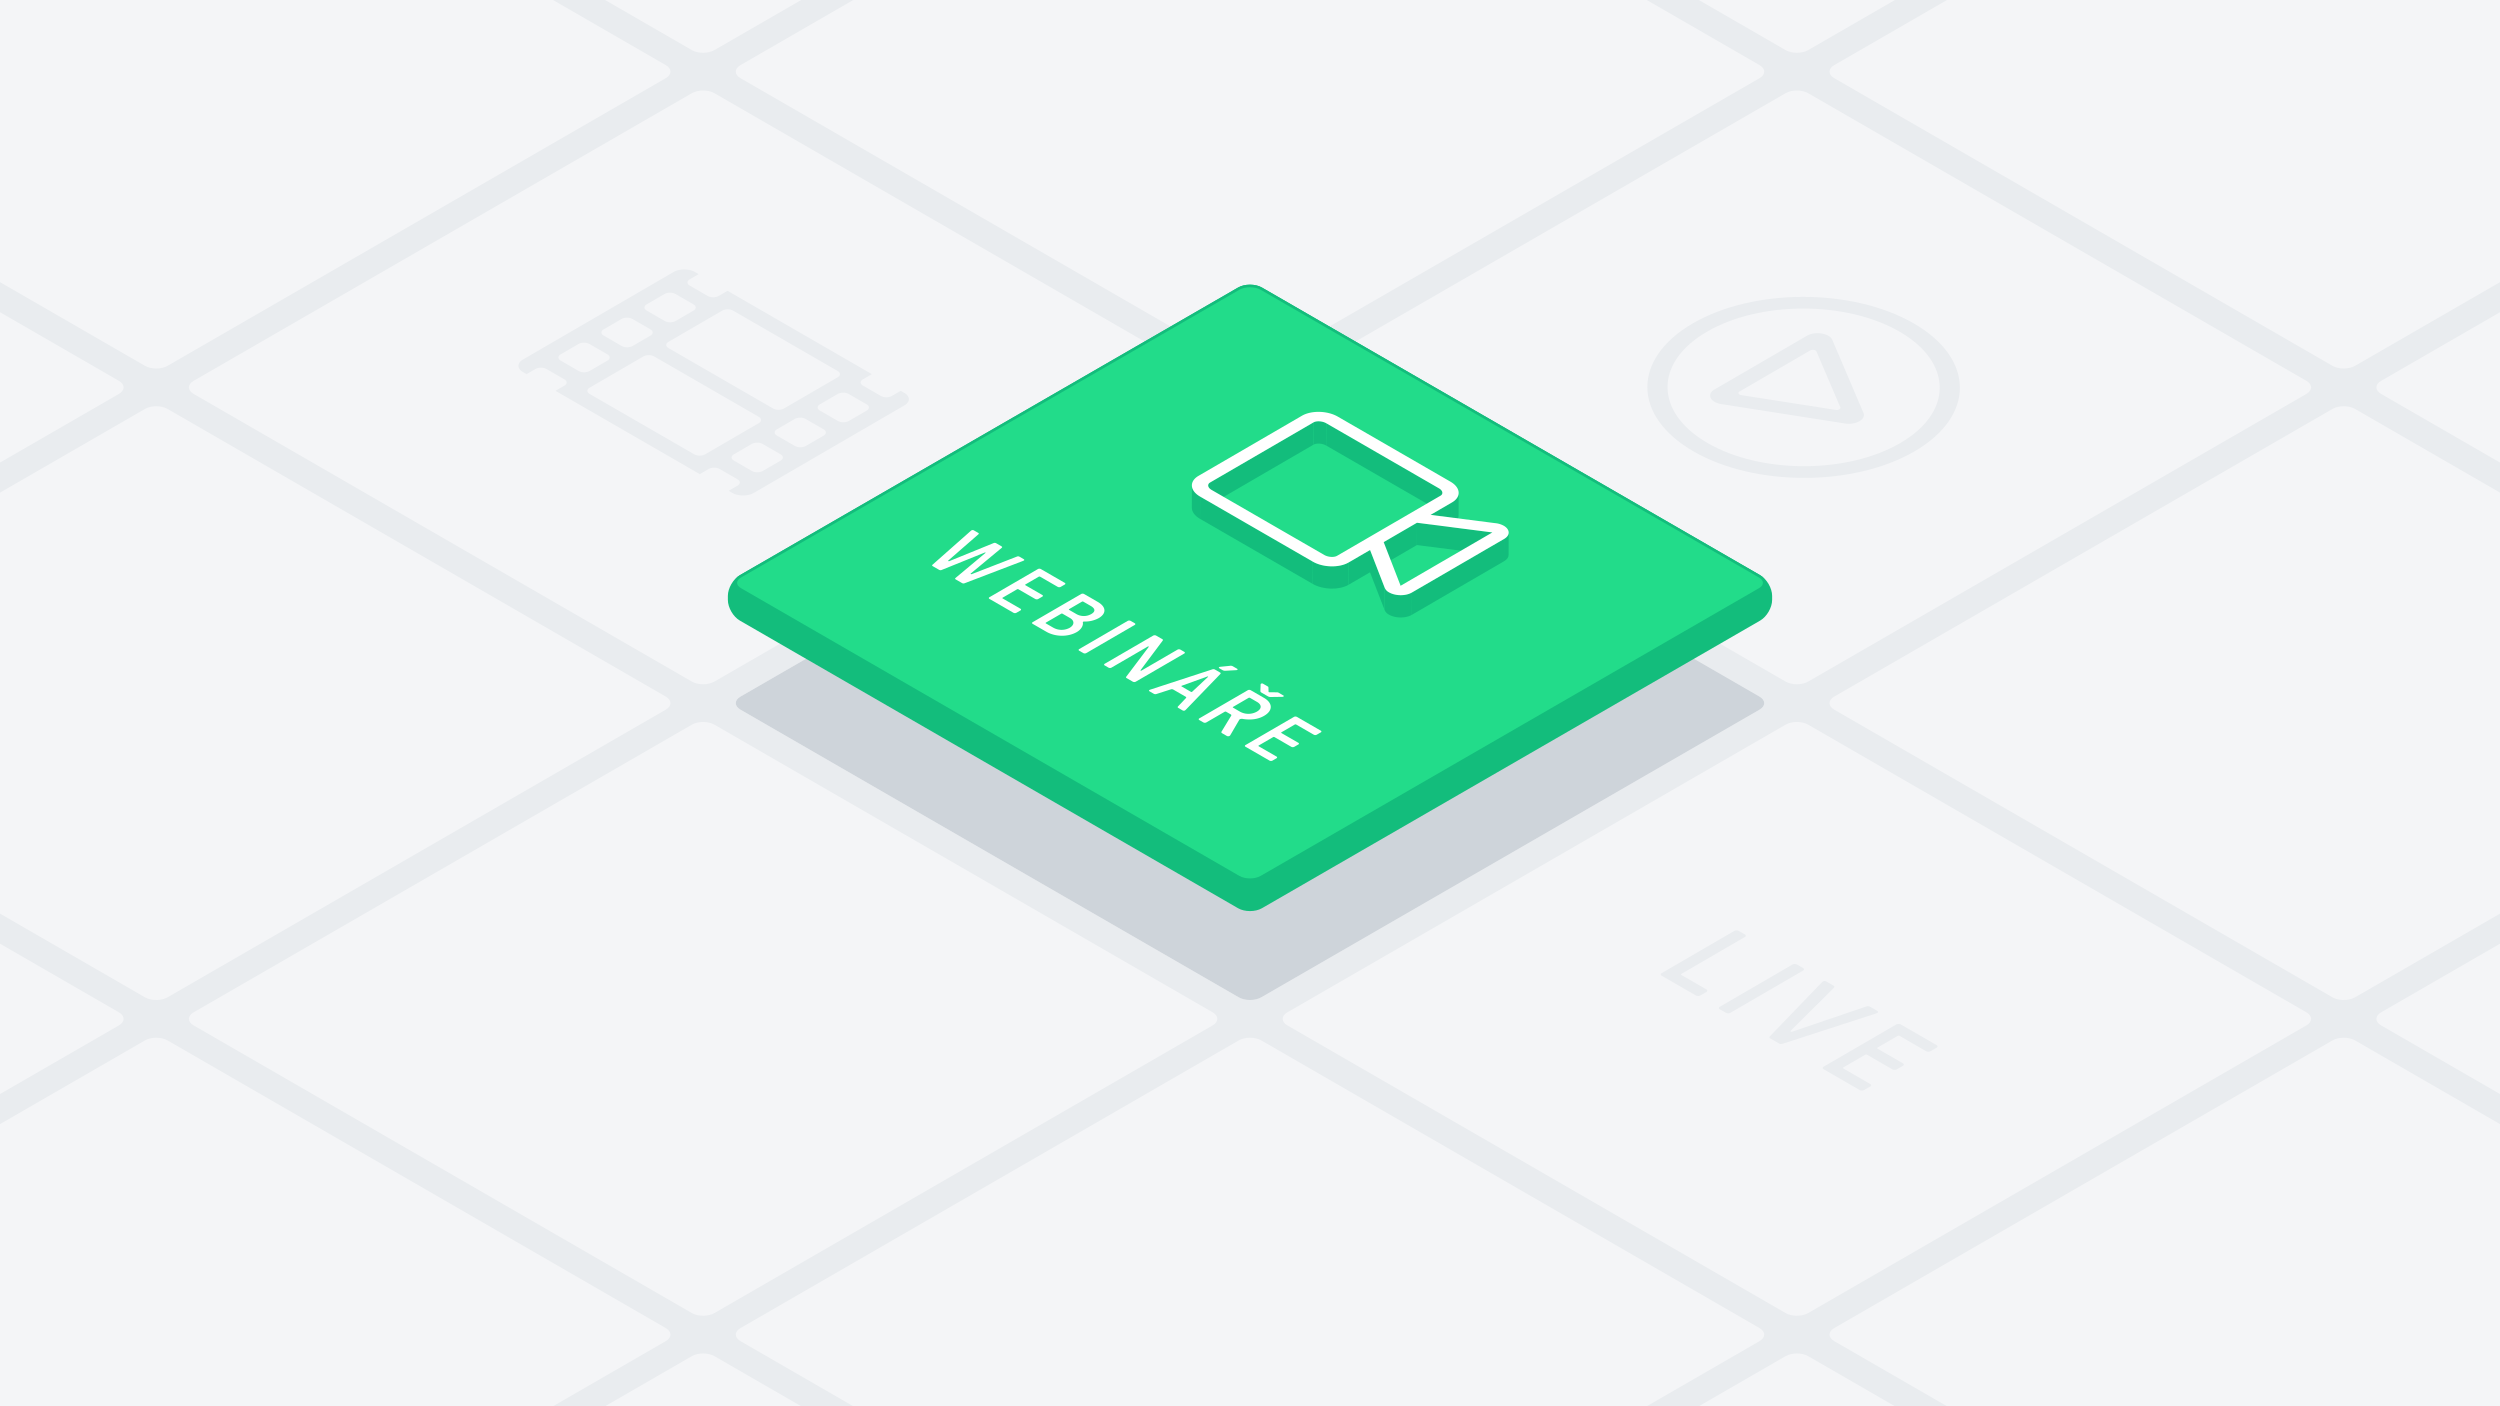 <svg xmlns="http://www.w3.org/2000/svg" viewBox="0 0 1920 1080"><defs><style>.cls-1{fill:#e9ecef;}.cls-2{fill:#f4f5f7;}.cls-3{fill:#ced4da;}.cls-4{fill:#13bd7c;}.cls-5{fill:none;stroke:#13bd7c;stroke-miterlimit:10;stroke-width:2px;}.cls-6{fill:#22dc8a;}.cls-7{isolation:isolate;}.cls-8{fill:#fff;}</style></defs><g id="Background"><rect class="cls-1" x="-20" y="-20" width="1960" height="1120"/></g><g id="_L_Tile_Grid" data-name="[L] Tile Grid"><path class="cls-2" d="M951.34,765.94c4.763,2.75,12.557,2.75,17.32,0L1351.34,545c4.763-2.75,4.763-7.25,0-10L968.66,314.06c-4.763-2.75-12.557-2.75-17.32,0L568.66,535c-4.763,2.75-4.763,7.25,0,10Z"/><path class="cls-2" d="M531.34,523.453c4.763,2.75,12.557,2.75,17.32,0l382.68-220.94c4.763-2.75,4.763-7.25,0-10L548.66,71.573c-4.763-2.75-12.557-2.75-17.32,0L148.66,292.513c-4.763,2.75-4.763,7.25,0,10Z"/><path class="cls-2" d="M111.34,280.966c4.763,2.75,12.557,2.75,17.32,0L511.34,60.025c4.763-2.75,4.763-7.25,0-10L128.66-170.914c-4.763-2.75-12.557-2.75-17.32,0L-271.34,50.026c-4.763,2.75-4.763,7.25,0,10Z"/><path class="cls-2" d="M1371.34,1008.427c4.763,2.75,12.557,2.75,17.32,0l382.68-220.94c4.763-2.75,4.763-7.25,0-10l-382.68-220.94c-4.763-2.75-12.557-2.75-17.32,0L988.66,777.487c-4.763,2.75-4.763,7.25,0,10Z"/><path class="cls-2" d="M1791.34,1250.915c4.763,2.75,12.557,2.75,17.32,0l382.68-220.941c4.763-2.75,4.763-7.25,0-10l-382.68-220.94c-4.763-2.75-12.557-2.75-17.32,0l-382.68,220.941c-4.763,2.75-4.763,7.25,0,10Z"/><path class="cls-2" d="M531.34,1008.428c4.763,2.75,12.557,2.75,17.32,0L931.34,787.487c4.763-2.75,4.763-7.25,0-10L548.66,556.547c-4.763-2.75-12.557-2.75-17.32,0L148.66,777.488c-4.763,2.75-4.763,7.25,0,10Z"/><path class="cls-2" d="M111.34,765.941c4.763,2.75,12.557,2.75,17.32,0L511.34,545c4.763-2.75,4.763-7.25,0-10L128.66,314.06c-4.763-2.75-12.557-2.75-17.32,0L-271.34,535c-4.763,2.75-4.763,7.25,0,10Z"/><path class="cls-2" d="M-308.66,523.453c4.763,2.75,12.557,2.75,17.32,0L91.34,302.513c4.763-2.75,4.763-7.25,0-10L-291.34,71.573c-4.763-2.75-12.557-2.75-17.32,0l-382.68,220.94c-4.763,2.75-4.763,7.25,0,10Z"/><path class="cls-2" d="M951.34,1250.915c4.763,2.75,12.557,2.75,17.32,0l382.68-220.941c4.763-2.75,4.763-7.25,0-10L968.66,799.035c-4.763-2.75-12.557-2.75-17.32,0l-382.68,220.94c-4.763,2.75-4.763,7.25,0,10Z"/><path class="cls-2" d="M1371.34,1493.4c4.763,2.75,12.557,2.75,17.32,0l382.68-220.94c4.763-2.75,4.763-7.25,0-10l-382.68-220.94c-4.763-2.75-12.557-2.75-17.32,0l-382.68,220.94c-4.763,2.75-4.763,7.25,0,10Z"/><path class="cls-2" d="M111.34,1250.915c4.763,2.75,12.557,2.75,17.32,0l382.68-220.94c4.763-2.75,4.763-7.25,0-10L128.66,799.035c-4.763-2.75-12.557-2.75-17.32,0l-382.68,220.94c-4.763,2.75-4.763,7.25,0,10Z"/><path class="cls-2" d="M-308.66,1008.428c4.763,2.75,12.557,2.75,17.32,0L91.34,787.488c4.763-2.75,4.763-7.25,0-10l-382.68-220.94c-4.763-2.75-12.557-2.75-17.32,0l-382.68,220.94c-4.763,2.75-4.763,7.25,0,10Z"/><path class="cls-2" d="M531.34,1493.4c4.763,2.75,12.557,2.75,17.32,0l382.68-220.941c4.763-2.75,4.763-7.25,0-10l-382.68-220.94c-4.763-2.75-12.557-2.75-17.32,0l-382.68,220.94c-4.763,2.75-4.763,7.25,0,10Z"/><path class="cls-2" d="M1371.34,523.453c4.763,2.75,12.557,2.75,17.32,0l382.68-220.94c4.763-2.75,4.763-7.25,0-10L1388.66,71.573c-4.763-2.75-12.557-2.75-17.32,0L988.66,292.513c-4.763,2.75-4.763,7.25,0,10Z"/><path class="cls-2" d="M951.34,280.966c4.763,2.75,12.557,2.75,17.32,0L1351.34,60.025c4.763-2.75,4.763-7.25,0-10L968.66-170.914c-4.763-2.75-12.557-2.75-17.32,0L568.66,50.026c-4.763,2.75-4.763,7.25,0,10Z"/><path class="cls-2" d="M531.34,38.479c4.763,2.75,12.557,2.75,17.32,0L931.34-182.462c4.763-2.75,4.763-7.25,0-10L548.66-413.4c-4.763-2.75-12.557-2.75-17.32,0L148.66-192.461c-4.763,2.75-4.763,7.25,0,10Z"/><path class="cls-2" d="M1791.34,765.94c4.763,2.75,12.557,2.75,17.32,0L2191.34,545c4.763-2.75,4.763-7.25,0-10L1808.66,314.06c-4.763-2.75-12.557-2.75-17.32,0L1408.66,535c-4.763,2.75-4.763,7.25,0,10Z"/><path class="cls-2" d="M2211.34,1008.428c4.763,2.75,12.557,2.75,17.32,0l382.68-220.941c4.763-2.75,4.763-7.25,0-10l-382.68-220.94c-4.763-2.75-12.557-2.75-17.32,0l-382.68,220.94c-4.763,2.75-4.763,7.25,0,10Z"/><path class="cls-2" d="M1791.34,280.966c4.763,2.75,12.557,2.75,17.32,0L2191.34,60.025c4.763-2.75,4.763-7.25,0-10L1808.66-170.914c-4.763-2.75-12.557-2.75-17.32,0L1408.66,50.026c-4.763,2.75-4.763,7.25,0,10Z"/><path class="cls-2" d="M1371.34,38.479c4.763,2.75,12.557,2.75,17.32,0l382.68-220.941c4.763-2.75,4.763-7.25,0-10L1388.66-413.4c-4.763-2.75-12.557-2.75-17.32,0L988.66-192.461c-4.763,2.75-4.763,7.25,0,10Z"/><path class="cls-2" d="M2211.34,523.453c4.763,2.75,12.557,2.75,17.32,0l382.68-220.94c4.763-2.75,4.763-7.25,0-10L2228.66,71.573c-4.763-2.75-12.557-2.75-17.32,0l-382.68,220.94c-4.763,2.75-4.763,7.25,0,10Z"/></g><g id="_L_Central_Tile" data-name="[L] Central Tile"><path class="cls-3" d="M951.34,765.94c4.763,2.75,12.557,2.75,17.32,0L1351.34,545c4.763-2.75,4.763-7.25,0-10L968.66,314.06c-4.763-2.75-12.557-2.75-17.32,0L568.66,535c-4.763,2.75-4.763,7.25,0,10Z"/><path class="cls-4" d="M951.34,696.658c4.763,2.75,12.557,2.75,17.32,0l382.68-220.94c4.763-2.75,8.66-9.5,8.66-15v-3.094c0-5.5-3.9-12.25-8.66-15L968.66,221.684c-4.763-2.75-12.557-2.75-17.32,0L568.66,442.624c-4.763,2.75-8.66,9.5-8.66,15v3.094c0,5.5,3.9,12.25,8.66,15Z"/><path class="cls-5" d="M951.34,696.658c4.763,2.75,12.557,2.75,17.32,0l382.68-220.94c4.763-2.75,8.66-9.5,8.66-15v-3.094c0-5.5-3.9-12.25-8.66-15L968.66,221.684c-4.763-2.75-12.557-2.75-17.32,0L568.66,442.624c-4.763,2.75-8.66,9.5-8.66,15v3.094c0,5.5,3.9,12.25,8.66,15Z"/><path class="cls-6" d="M951.34,673.564c4.763,2.75,12.557,2.75,17.32,0l382.68-220.94c4.763-2.75,4.763-7.25,0-10L968.66,221.684c-4.763-2.75-12.557-2.75-17.32,0L568.66,442.624c-4.763,2.75-4.763,7.25,0,10Z"/><path class="cls-5" d="M951.34,673.564c4.763,2.75,12.557,2.75,17.32,0l382.68-220.94c4.763-2.75,4.763-7.25,0-10L968.66,221.684c-4.763-2.75-12.557-2.75-17.32,0L568.66,442.624c-4.763,2.75-4.763,7.25,0,10Z"/></g><g id="Icon"><path class="cls-1" d="M1441.656,776.313c.849.49.853,1.175.263,1.518a7.762,7.762,0,0,1-1.7.69l-71.057,23.054a3.592,3.592,0,0,1-2.884-.2l-6.64-3.833c-.766-.443-.941-1.036-.353-1.674l39.651-41.186a6.312,6.312,0,0,1,1.185-.984,2.951,2.951,0,0,1,2.629.151l5.363,3.1c.766.442.941,1.029.347,1.67l-33.244,33.025c-.247.247-.252.442,0,.59l.173.1a1.207,1.207,0,0,0,1.018,0l56.9-19.364a3.59,3.59,0,0,1,2.89.2Z"/><path class="cls-1" d="M1384.724,743.443a1.038,1.038,0,0,1,.011,1.961l-55.82,32.439a3.754,3.754,0,0,1-3.392,0l-4.687-2.706a1.04,1.04,0,0,1,0-1.965l55.82-32.439a3.751,3.751,0,0,1,3.385,0Z"/><path class="cls-1" d="M1340.037,717.643a1.04,1.04,0,0,1,.018,1.965l-48.633,28.262c-.508.295-.506.686,0,.981l19.071,11.011a1.039,1.039,0,0,1,0,1.964l-4.65,2.7a3.754,3.754,0,0,1-3.392,0l-26.3-15.187a1.041,1.041,0,0,1-.011-1.968l55.819-32.439a3.751,3.751,0,0,1,3.392,0Z"/><path class="cls-1" d="M1487.274,802.65a1.04,1.04,0,0,1,.017,1.965l-4.656,2.706a3.754,3.754,0,0,1-3.392,0l-20.258-11.7a1.741,1.741,0,0,0-1.7,0l-15.224,8.847c-.507.294-.5.685.006.98l19.326,11.158a1.04,1.04,0,0,1,0,1.965l-4.65,2.7a3.754,3.754,0,0,1-3.392,0l-19.326-11.158a1.73,1.73,0,0,0-1.693,0l-16.492,9.584c-.508.295-.505.685.005.98l20.431,11.8a1.043,1.043,0,0,1,.011,1.969l-4.649,2.7a3.769,3.769,0,0,1-3.4,0l-27.665-15.973a1.041,1.041,0,0,1-.011-1.968l55.82-32.439a3.754,3.754,0,0,1,3.392,0Z"/><path class="cls-1" d="M694.531,301.74c4.61,2.662,4.628,6.941.054,9.6l-115.636,67.2c-4.573,2.658-11.961,2.662-16.571,0l-2.771-1.6,6.882-4c2.277-1.323,2.259-3.48-.027-4.8l-13.854-8a9.152,9.152,0,0,0-8.286,0l-6.883,4-110.844-64,6.883-4c2.277-1.324,2.258-3.48-.027-4.8l-13.861-8a9.152,9.152,0,0,0-8.286,0l-6.883,4-2.771-1.6c-4.6-2.657-4.627-6.941-.053-9.6l115.635-67.2c4.574-2.657,11.968-2.657,16.572,0l2.771,1.6-6.883,4c-2.271,1.319-2.258,3.479.027,4.8l13.862,8a9.168,9.168,0,0,0,8.285,0l6.883-4,110.844,64-6.883,4c-2.271,1.319-2.258,3.479.027,4.8l13.855,8a9.164,9.164,0,0,0,8.286,0l6.882-4Zm-92.463,12,41.3-24c2.271-1.32,2.259-3.48-.027-4.8l-80.364-46.4a9.17,9.17,0,0,0-8.286,0l-41.3,24c-2.271,1.319-2.259,3.479.027,4.8l80.364,46.4a9.164,9.164,0,0,0,8.286,0m-60.565,35.2,41.294-24c2.271-1.32,2.259-3.48-.027-4.8l-80.364-46.4a9.17,9.17,0,0,0-8.286,0l-41.294,24c-2.277,1.323-2.265,3.483.021,4.8l80.364,46.4a9.164,9.164,0,0,0,8.292,0M485.79,265.745l13.764-8c2.271-1.32,2.259-3.48-.027-4.8l-13.861-8a9.164,9.164,0,0,0-8.286,0l-13.764,8c-2.271,1.32-2.259,3.48.027,4.8l13.861,8a9.164,9.164,0,0,0,8.286,0m-33.036,19.2,13.765-8c2.271-1.32,2.259-3.48-.027-4.8l-13.861-8a9.164,9.164,0,0,0-8.286,0l-13.764,8c-2.271,1.32-2.259,3.48.027,4.8l13.861,8a9.162,9.162,0,0,0,8.285,0m66.071-38.4,13.764-8c2.278-1.323,2.259-3.48-.026-4.8l-13.862-8a9.153,9.153,0,0,0-8.285,0l-13.765,8c-2.271,1.32-2.259,3.48.027,4.8l13.861,8a9.164,9.164,0,0,0,8.286,0m66.941,115.191,13.765-8c2.271-1.319,2.259-3.479-.027-4.8l-13.855-8a9.164,9.164,0,0,0-8.286,0l-13.765,8c-2.27,1.32-2.258,3.48.028,4.8l13.854,8a9.17,9.17,0,0,0,8.286,0m33.035-19.2,13.765-8c2.271-1.32,2.259-3.48-.027-4.8l-13.855-8a9.164,9.164,0,0,0-8.286,0l-13.764,8c-2.271,1.32-2.259,3.48.027,4.8l13.854,8a9.17,9.17,0,0,0,8.286,0m33.035-19.2,13.765-8c2.277-1.324,2.259-3.48-.027-4.8l-13.855-8a9.155,9.155,0,0,0-8.286,0l-13.764,8c-2.271,1.32-2.259,3.48.027,4.8l13.855,8a9.168,9.168,0,0,0,8.285,0"/><path class="cls-1" d="M1431.041,316.874c2.485,5.073-5.6,9.769-14.323,8.324l-94.861-14.866a14.951,14.951,0,0,1-5.021-1.7c-4.3-2.485-4.866-6.75-.07-9.537l70.929-41.219c4.816-2.8,12.178-2.471,16.47.008a7.173,7.173,0,0,1,2.944,2.9Zm-21.229-2.064c2.09.339,4.062-.77,3.546-2.016l-18.3-42.849a1.708,1.708,0,0,0-.766-.8,4.518,4.518,0,0,0-4.1.007L1336,300.641c-1.194.694-1.062,1.764.015,2.386a3.77,3.77,0,0,0,1.3.43l72.5,11.353"/><path class="cls-1" d="M1469.756,248.362c47.029,27.153,47.283,71.148.559,98.3s-122.677,27.149-169.706,0-47.277-71.144-.554-98.3S1422.733,221.214,1469.756,248.362Zm-158.237,91.957c41.155,23.761,107.326,23.525,147.808,0,40.888-23.762,40.265-62.091-.482-85.616-41.155-23.762-107.326-23.525-147.808,0-40.888,23.762-40.265,62.091.482,85.616"/><g class="cls-7"><path class="cls-4" d="M1018.572,325.059l-.049,17.125c-2.962-1.71-7.463-2.016-9.829-.641l.048-17.126C1011.109,323.042,1015.609,323.348,1018.572,325.059Z"/><polygon class="cls-4" points="1008.742 324.417 1008.694 341.543 929.309 387.676 929.358 370.551 1008.742 324.417"/><path class="cls-4" d="M927.829,389.911l.048-17.126a2.606,2.606,0,0,1,1.481-2.234l-.049,17.125A2.607,2.607,0,0,0,927.829,389.911Z"/><polygon class="cls-4" points="1105.129 375.032 1105.08 392.158 1018.523 342.184 1018.572 325.059 1105.129 375.032"/><path class="cls-4" d="M1107.746,378.494l-.048,17.126c0-1.179-.9-2.471-2.618-3.462l.049-17.126C1106.845,376.023,1107.749,377.315,1107.746,378.494Z"/><path class="cls-4" d="M915.321,389.883l.048-17.126c-.008,3.047,2.116,6.187,6.311,8.609l-.048,17.126C917.436,396.07,915.312,392.929,915.321,389.883Z"/><path class="cls-4" d="M1120.251,378.522l-.048,17.126c-.008,2.7-1.7,5.336-5.115,7.322l.048-17.126C1118.553,383.858,1120.244,381.228,1120.251,378.522Z"/><polygon class="cls-4" points="1115.136 385.844 1115.088 402.97 1098.627 412.535 1098.676 395.41 1115.136 385.844"/><polygon class="cls-4" points="1146.138 408.908 1146.089 426.034 1088.193 418.599 1088.241 401.473 1146.138 408.908"/><path class="cls-4" d="M1158.666,409.016l-.049,17.126c0,1.752-1.121,3.517-3.558,4.916l.048-17.125C1157.545,412.533,1158.661,410.768,1158.666,409.016Z"/><polygon class="cls-4" points="1088.241 401.473 1088.193 418.599 1062.624 433.459 1062.672 416.333 1088.241 401.473"/><polygon class="cls-4" points="1008.237 431.34 1008.188 448.465 921.632 398.492 921.68 381.366 1008.237 431.34"/><polygon class="cls-4" points="1052.212 422.411 1052.164 439.537 1035.703 449.103 1035.752 431.977 1052.212 422.411"/><path class="cls-4" d="M1035.752,431.977,1035.7,449.1c-7.269,4.224-19.591,3.937-27.515-.638l.049-17.125C1016.16,435.914,1028.482,436.2,1035.752,431.977Z"/><polygon class="cls-4" points="1075.555 449.542 1075.507 466.668 1075.483 467.066 1075.532 449.94 1075.555 449.542"/><polygon class="cls-4" points="1063.332 451.127 1063.284 468.253 1052.164 439.537 1052.212 422.411 1063.332 451.127"/><polygon class="cls-4" points="1155.107 413.933 1155.059 431.058 1084.32 472.167 1084.368 455.042 1155.107 413.933"/><path class="cls-4" d="M1084.368,455.042l-.048,17.125c-5.094,2.96-12.962,2.562-17.565-.095a7.159,7.159,0,0,1-3.471-3.819l.048-17.126a7.163,7.163,0,0,0,3.471,3.819C1071.406,457.6,1079.275,458,1084.368,455.042Z"/><path class="cls-8" d="M1154.916,403.777c4.6,2.654,5.317,7.214.191,10.156l-70.739,41.109c-5.093,2.96-12.962,2.561-17.565-.1a7.163,7.163,0,0,1-3.471-3.819l-11.12-28.716-16.46,9.566c-7.27,4.225-19.592,3.937-27.515-.637L921.68,381.366c-7.923-4.575-8.46-11.711-1.191-15.936L999.874,319.3c7.263-4.221,19.585-3.933,27.509.641l86.556,49.974c7.924,4.575,8.46,11.711,1.2,15.932l-16.46,9.566,49.63,6.365A16.929,16.929,0,0,1,1154.916,403.777Zm-128.033,23.08,79.385-46.133c2.366-1.375,1.823-3.981-1.139-5.692l-86.557-49.973c-2.963-1.711-7.463-2.017-9.83-.642l-79.384,46.134c-2.366,1.375-1.83,3.984,1.133,5.695l86.556,49.973c2.963,1.711,7.47,2.013,9.836.638m48.649,23.083,70.606-41.032-57.9-7.435-25.569,14.86,12.883,33.209-.023.4"/></g><path class="cls-8" d="M817.71,447.613a.694.694,0,0,1,.007,1.313l-3.1,1.8a2.5,2.5,0,0,1-2.26,0l-13.51-7.8a1.163,1.163,0,0,0-1.132,0l-10.149,5.9c-.343.2-.335.46,0,.656l12.885,7.439a.694.694,0,0,1,.007,1.312l-3.1,1.8a2.5,2.5,0,0,1-2.265,0l-12.885-7.438a1.155,1.155,0,0,0-1.132,0l-10.993,6.388c-.336.195-.335.461,0,.656l13.624,7.866a.7.7,0,0,1,.008,1.313l-3.1,1.8a2.5,2.5,0,0,1-2.259,0l-18.445-10.65a.692.692,0,0,1-.014-1.308l37.215-21.628a2.506,2.506,0,0,1,2.266,0Z"/><path class="cls-8" d="M786.042,429.33c.741.428.8.852.293,1.146a9.258,9.258,0,0,1-.965.428l-44.591,17.038a2.284,2.284,0,0,1-1.923-.133l-4.82-2.783c-.511-.3-.685-.719-.236-1.113l22.974-19.2c.222-.195.164-.3.049-.361s-.281-.1-.617.033l-33.075,13.37a2.286,2.286,0,0,1-1.922-.132l-4.827-2.787c-.511-.3-.685-.719-.235-1.113l29.268-25.885a6.287,6.287,0,0,1,.735-.56,2,2,0,0,1,1.98.165l3.065,1.77c.51.295.735.689.235,1.113L728.3,430.477c-.228.2-.17.3,0,.394a.761.761,0,0,0,.8.063l34.032-13.861a2.288,2.288,0,0,1,1.923.133l4.086,2.359c.511.3.685.719.236,1.114l-23.818,19.758c-.228.2-.17.3,0,.394a.772.772,0,0,0,.8.066l34.709-13.469a2.169,2.169,0,0,1,1.923.133Z"/><path class="cls-8" d="M871.456,478.644a.692.692,0,0,1,0,1.308L834.242,501.58a2.5,2.5,0,0,1-2.253,0l-3.122-1.8a.693.693,0,0,1-.014-1.309l37.215-21.627a2.506,2.506,0,0,1,2.266,0Z"/><path class="cls-8" d="M936.474,513.242c-.511-.295-.513-.685-.063-.947a2.451,2.451,0,0,1,.788-.2l7.238-.723a3.488,3.488,0,0,1,2.382.332l3.346,1.932c.453.261.4.623.011.851a1.428,1.428,0,0,1-.8.195l-8.257.458a3.9,3.9,0,0,1-2.377-.586Z"/><path class="cls-8" d="M951.634,553.02l-6.726,11.534a1.653,1.653,0,0,1-.671.656,2.2,2.2,0,0,1-2.151-.066l-3.46-2c-.741-.427-.687-.918-.466-1.312l7.4-12.187c.163-.3.225-.656-.4-1.017l-3.46-2a1.16,1.16,0,0,0-1.133,0l-14.1,8.194a2.5,2.5,0,0,1-2.259,0l-3.122-1.8a.692.692,0,0,1-.014-1.308l37.215-21.628a2.506,2.506,0,0,1,2.266,0l10.215,5.9c6.583,3.8,7.182,9.636.078,13.765-4.846,2.816-10.508,3.273-16,2.455a4.381,4.381,0,0,0-2.538.1A1.686,1.686,0,0,0,951.634,553.02Zm.81-6.388a13.342,13.342,0,0,0,12.842-.1c4.117-2.392,3.59-5.445.13-7.442l-5.389-3.112a1.16,1.16,0,0,0-1.133,0l-11.842,6.883c-.337.195-.341.457,0,.656l5.389,3.111"/><path class="cls-8" d="M910.745,545.029a3.117,3.117,0,0,1-.792.652,1.964,1.964,0,0,1-1.75-.1l-3.288-1.9a.665.665,0,0,1-.236-1.113l6.13-6.455c.393-.361.219-.785-.292-1.08l-9.424-5.441a2.412,2.412,0,0,0-1.865-.165L888.105,533a2.546,2.546,0,0,1-1.923-.133l-3.288-1.9c-.568-.328-.571-.785-.178-1.013a5.42,5.42,0,0,1,1.124-.461l47.267-15.434a2.432,2.432,0,0,1,1.923.132L937,516.486c.511.295.628.752.235,1.113Zm3.824-13.732a.842.842,0,0,0,1.075-.1l12.041-11.273c.177-.162.227-.258.112-.324l-.115-.066c-.115-.067-.28-.037-.559.066L907.7,526.612c-.565.2-.506.428-.168.623l7.036,4.062"/><path class="cls-8" d="M909.477,500.6a.694.694,0,0,1,.007,1.312l-37.215,21.627a2.5,2.5,0,0,1-2.259,0L865.3,520.81c-.62-.357-.685-.652-.23-1.242l16.954-22.478c.278-.362.284-.491.111-.59a.734.734,0,0,0-.68.062l-27.859,16.19a2.5,2.5,0,0,1-2.253,0l-2.9-1.673a.694.694,0,0,1-.013-1.309l37.215-21.627a2.516,2.516,0,0,1,2.265,0l4.712,2.72c.626.362.679.657.236,1.246l-16.738,22.346c-.278.362-.277.494-.105.594a.742.742,0,0,0,.68-.07l27.625-16.054a2.506,2.506,0,0,1,2.266,0Z"/><path class="cls-8" d="M831.627,478.054c.466,2.422-1.382,5.47-4.6,7.339-6.99,4.063-16.78,3.635-23.42-.2l-10.5-6.06a.692.692,0,0,1-.014-1.308L830.314,456.2a2.5,2.5,0,0,1,2.266,0l10.5,6.06c6.3,3.638,7.12,8.747.637,12.514a21.824,21.824,0,0,1-10.842,2.559C832.018,477.3,831.51,477.6,831.627,478.054Zm-22.664,4.029a13.029,13.029,0,0,0,12.5.1c3.781-2.2,3.871-5.474.3-7.539l-5.676-3.277a1.088,1.088,0,0,0-1.132,0l-11.672,6.783c-.336.2-.335.461,0,.656l5.676,3.277m21.951-19.99-9.756,5.669c-.336.2-.335.461,0,.656l5.676,3.277a11.5,11.5,0,0,0,11.314-.132c3.552-2.065,2.808-4.324-.429-6.193l-5.676-3.277a1.165,1.165,0,0,0-1.133,0"/><path class="cls-8" d="M967.971,530.641l.194-5.113c0-.191.113-.324.341-.457a1.549,1.549,0,0,1,1.464,0l3.633,2.1c.51.294.575.523.574,1.375l.072,2.657a.361.361,0,0,0,.174.358,1.275,1.275,0,0,0,.618.1l4.582.03c1.476,0,1.871.037,2.382.332l3.633,2.1c.453.262.4.619,0,.848a1.457,1.457,0,0,1-.788.2l-8.826.129a4.14,4.14,0,0,1-2.384-.59l-4.654-2.687C968.314,531.625,967.975,531.3,967.971,530.641Z"/><path class="cls-8" d="M1014.357,561.148a.693.693,0,0,1,0,1.309l-3.1,1.8a2.5,2.5,0,0,1-2.253,0l-13.51-7.8a1.17,1.17,0,0,0-1.133,0l-10.149,5.9c-.342.2-.335.461,0,.656l12.884,7.439a.694.694,0,0,1,.007,1.312l-3.1,1.8a2.506,2.506,0,0,1-2.266,0l-12.884-7.439a1.16,1.16,0,0,0-1.133,0l-10.993,6.388c-.336.2-.334.461,0,.657l13.619,7.862a.694.694,0,0,1,.007,1.312l-3.1,1.8a2.5,2.5,0,0,1-2.259,0L956.554,573.5a.691.691,0,0,1-.008-1.3l37.216-21.627a2.5,2.5,0,0,1,2.259,0Z"/></g></svg>